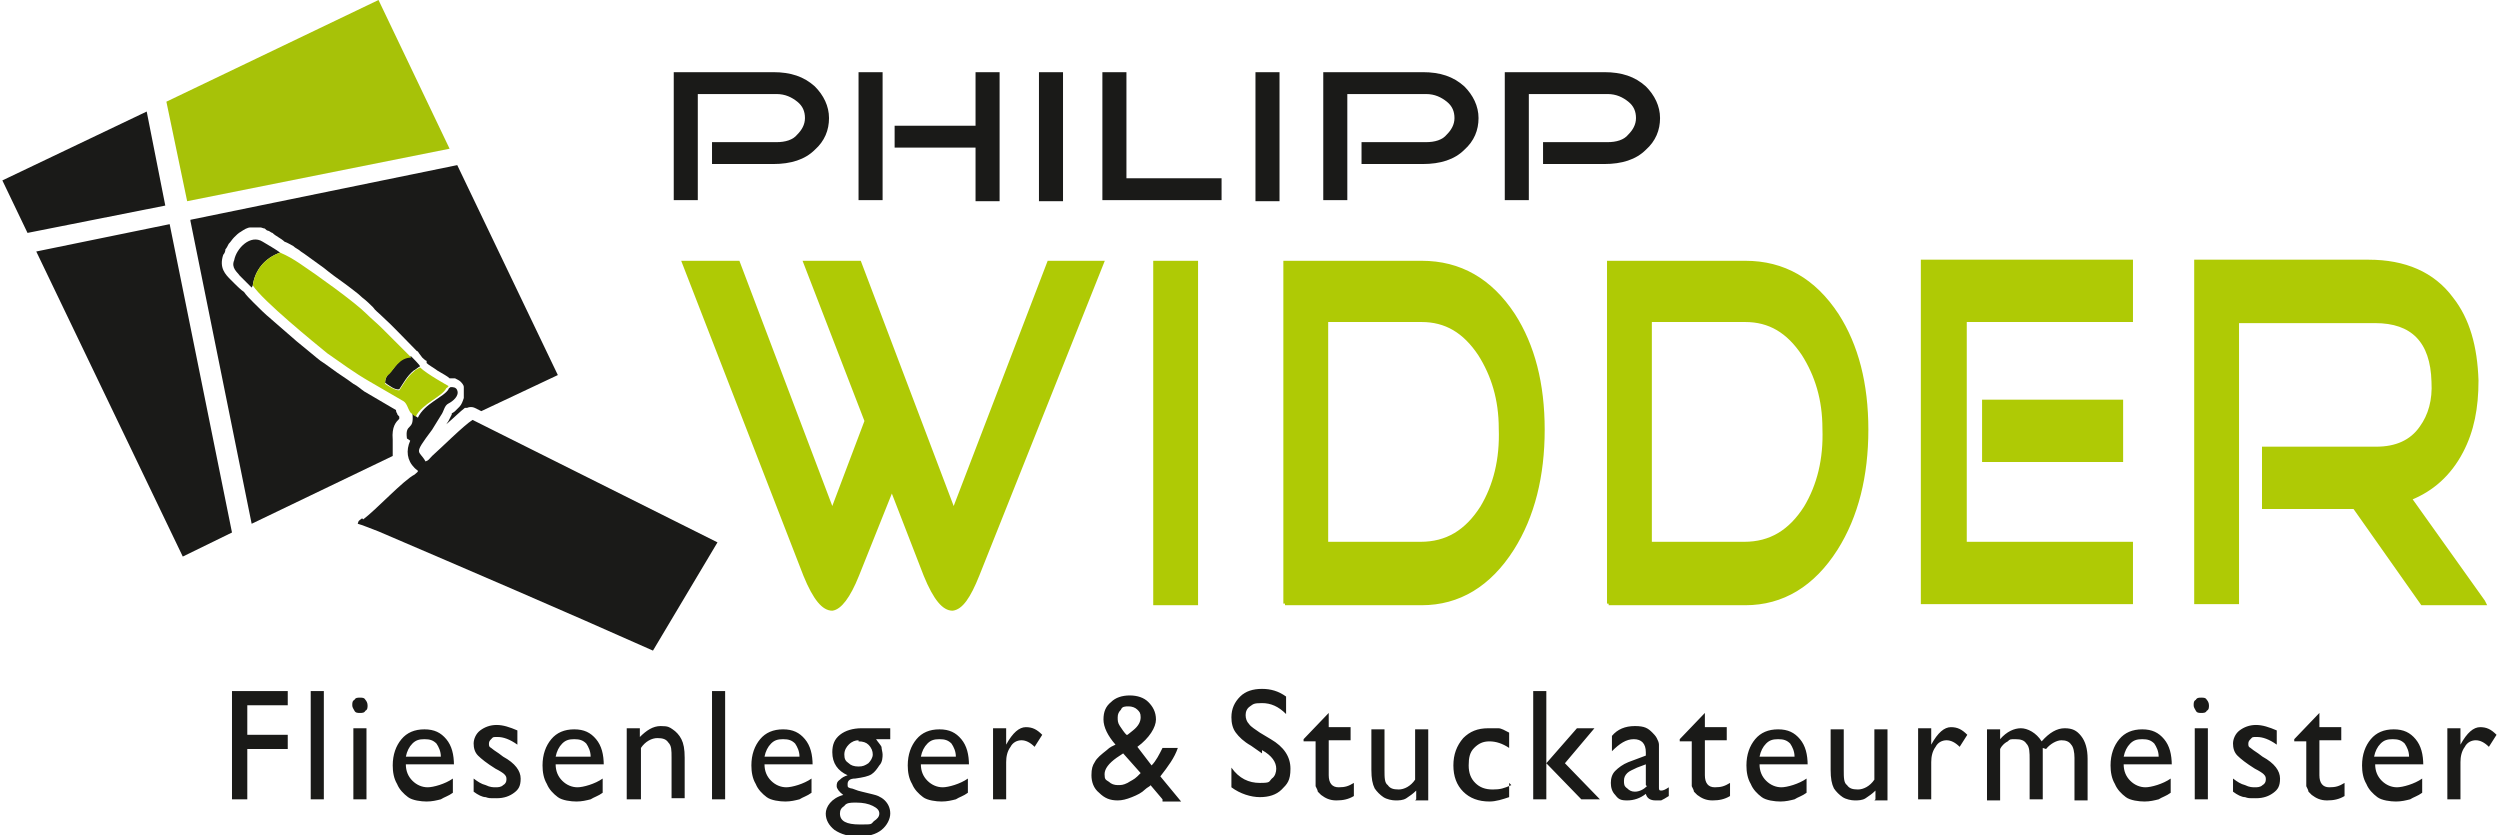 <?xml version="1.0" encoding="UTF-8"?>
<svg xmlns="http://www.w3.org/2000/svg" id="Ebene_2" data-name="Ebene 2" width="80.5mm" height="26.9mm" viewBox="0 0 228.2 76.4">
  <g id="Ebene_1-2" data-name="Ebene 1">
    <path d="M17.2,20.1l24.4-5,9.2,19.2-7,3.3-.6-.3c-.2-.1-.5-.1-.7,0h-.2c-.4.3-1,.9-1.7,1.5l.2-.3c.1-.2.2-.4.3-.6h0c0,0,0-.1,0-.1h0c0,0,.2-.1.3-.2h0c.1-.1.3-.3.4-.4.2-.2.3-.5.4-.8,0-.3,0-.7,0-1,0-.2-.2-.4-.3-.5-.1-.1-.3-.2-.5-.3,0,0-.2,0-.3,0h-.2c-.2-.2-.6-.4-1.1-.7-.4-.3-.8-.5-1-.7v-.2c-.1,0-.4-.3-.4-.3l-.3-.4c0,0-.1-.2-.2-.2-1.1-1.1-2.1-2.2-3.2-3.2-.3-.3-.6-.5-.8-.8-.2-.2-.6-.6-1-.9-.4-.4-1-.8-1.5-1.2-.7-.5-1.4-1-2-1.5-.7-.5-1.4-1-1.8-1.3l-.3-.2c-.2-.2-.5-.3-.7-.5-.2-.1-.5-.3-.8-.4-.3-.3-.8-.5-1.1-.8-.1,0-.3-.2-.4-.2-.1,0-.2-.1-.3-.2h0c-.1,0-.3-.1-.4-.1-.3,0-.6,0-.9,0h0c-.3,0-.6.2-.9.4-.2.1-.4.3-.6.5-.2.2-.3.4-.5.6h0c-.1.2-.2.4-.3.5h0c0,.2-.1.4-.2.5-.4,1.2.2,1.8.7,2.3.1.1.2.2.3.3.3.3.6.6.9.8.2.3.5.6.9,1,.5.5,1,1,1.6,1.5.8.7,1.6,1.4,2.3,2,1,.8,1.8,1.5,2.2,1.8.3.2.6.4,1,.7.4.3.7.5,1,.7.3.2.6.4,1,.7.4.2.7.5,1,.7l2.9,1.7c0,0,0,.2.1.3,0,.1.1.2.2.3,0,0,0,.1,0,.2-.3.3-.7.7-.6,1.9h0c0,.2,0,.3,0,.4,0,.1,0,.2,0,.4,0,.2,0,.5,0,.7l-12.9,6.2-5.6-27.7ZM14.9,18.8l-12.6,2.5-2.3-4.8,13.2-6.3,1.7,8.6ZM3.1,23l12.2-2.5,5.7,28.2-4.5,2.2L3.1,23Z" fill="#1a1a18" fill-rule="evenodd"></path>
    <path d="M139.6,18.3h-2.2V6.6h9.1c1.6,0,2.8.4,3.8,1.3.8.8,1.3,1.8,1.3,2.9s-.4,2.1-1.3,2.9c-.9.9-2.2,1.3-3.8,1.3h-5.6v-2h5.9c.8,0,1.5-.2,1.9-.7.4-.4.7-.9.7-1.5s-.2-1.1-.7-1.5c-.5-.4-1.1-.7-1.9-.7h-7.2v9.7ZM123,18.3h-2.2V6.6h9.1c1.6,0,2.8.4,3.8,1.3.8.8,1.3,1.8,1.3,2.9s-.4,2.1-1.3,2.9c-.9.9-2.2,1.3-3.8,1.3h-5.6v-2h5.9c.8,0,1.5-.2,1.9-.7.4-.4.7-.9.7-1.5s-.2-1.1-.7-1.5c-.5-.4-1.1-.7-1.9-.7h-7.2v9.7ZM114.6,18.3V6.6h2.2v11.8h-2.2ZM100.6,18.3V6.6h2.2v9.7h8.7v2h-10.9ZM94.8,18.3V6.6h2.2v11.8h-2.2ZM80.5,18.3h-2.2V6.6h2.2v11.8ZM89,11.4v-4.8h2.2v11.8h-2.2v-4.9h-7.4v-2h7.4ZM63.6,18.3h-2.2V6.6h9.1c1.6,0,2.8.4,3.8,1.3.8.8,1.3,1.8,1.3,2.9s-.4,2.1-1.3,2.9c-.9.9-2.2,1.3-3.8,1.3h-5.6v-2h5.9c.8,0,1.5-.2,1.9-.7.4-.4.7-.9.7-1.5s-.2-1.1-.7-1.5c-.5-.4-1.1-.7-1.9-.7h-7.2v9.7Z" fill="#1a1a18"></path>
    <path d="M227,55.2h-5.7l-6.2-8.8h-8.3v-5.4h10.3c1.8,0,3.2-.6,4.1-1.9.8-1.1,1.2-2.5,1.1-4.2-.1-3.7-1.9-5.5-5.3-5.5h-12.6v25.7h-3.8v-31.2h15.8c3.3,0,5.9,1.1,7.6,3.4,1.5,1.9,2.2,4.4,2.3,7.5,0,2.5-.4,4.6-1.4,6.5-1.1,2.1-2.7,3.5-4.7,4.3l6.7,9.4ZM179.5,49.7h15.2v5.4h-19.1v-31.2h19.1v5.4h-15.2v20.3ZM193.8,36.7v5.4h-12.6v-5.4h12.6ZM146.9,55.2v-31.2h12.5c3.5,0,6.3,1.6,8.4,4.8,1.8,2.8,2.7,6.3,2.7,10.5s-.9,7.9-2.8,10.9c-2.1,3.3-4.9,5-8.3,5h-12.5ZM150.7,29.4v20.3h8.6c2.4,0,4.2-1.1,5.6-3.3,1.2-2,1.8-4.4,1.7-7.2,0-2.7-.7-4.9-1.9-6.8-1.4-2.1-3.1-3.1-5.3-3.1h-8.6ZM117.3,55.2v-31.2h12.5c3.5,0,6.3,1.6,8.4,4.8,1.8,2.8,2.7,6.3,2.7,10.5s-.9,7.9-2.8,10.9c-2.1,3.3-4.9,5-8.3,5h-12.5ZM121.1,29.4v20.3h8.6c2.4,0,4.2-1.1,5.6-3.3,1.2-2,1.8-4.4,1.7-7.2,0-2.7-.7-4.9-1.9-6.8-1.4-2.1-3.1-3.1-5.3-3.1h-8.6ZM105.4,55.2v-31.2h3.8v31.2h-3.8ZM81.4,44.6l-3.2,8c-.8,2-1.6,3-2.3,3.1-.8,0-1.6-.9-2.5-3.1l-11.1-28.6h5l8.6,22.7,3.1-8.2-5.6-14.5h5l8.6,22.7,8.7-22.7h4.9l-11.4,28.6c-.8,2-1.5,3-2.3,3.1-.8,0-1.6-.9-2.5-3.1l-3.1-8Z" fill="none" stroke="#afca05" stroke-miterlimit="22.9" stroke-width=".3"></path>
    <path d="M227,55.2h-5.7l-6.2-8.8h-8.3v-5.4h10.3c1.8,0,3.2-.6,4.1-1.9.8-1.1,1.2-2.5,1.1-4.2-.1-3.7-1.9-5.5-5.3-5.5h-12.6v25.7h-3.8v-31.2h15.8c3.3,0,5.9,1.1,7.6,3.4,1.5,1.9,2.2,4.4,2.3,7.5,0,2.5-.4,4.6-1.4,6.5-1.1,2.1-2.7,3.5-4.7,4.3l6.7,9.4ZM179.5,49.7h15.2v5.4h-19.1v-31.2h19.1v5.4h-15.2v20.3ZM193.8,36.7v5.4h-12.6v-5.4h12.6ZM146.9,55.2v-31.2h12.5c3.5,0,6.3,1.6,8.4,4.8,1.8,2.8,2.7,6.3,2.7,10.5s-.9,7.9-2.8,10.9c-2.1,3.3-4.9,5-8.3,5h-12.5ZM150.7,29.4v20.3h8.6c2.4,0,4.2-1.1,5.6-3.3,1.2-2,1.8-4.4,1.7-7.2,0-2.7-.7-4.9-1.9-6.8-1.4-2.1-3.1-3.1-5.3-3.1h-8.6ZM117.3,55.2v-31.2h12.5c3.5,0,6.3,1.6,8.4,4.8,1.8,2.8,2.7,6.3,2.7,10.5s-.9,7.9-2.8,10.9c-2.1,3.3-4.9,5-8.3,5h-12.5ZM121.1,29.4v20.3h8.6c2.4,0,4.2-1.1,5.6-3.3,1.2-2,1.8-4.4,1.7-7.2,0-2.7-.7-4.9-1.9-6.8-1.4-2.1-3.1-3.1-5.3-3.1h-8.6ZM105.4,55.2v-31.2h3.8v31.2h-3.8ZM81.4,44.6l-3.2,8c-.8,2-1.6,3-2.3,3.1-.8,0-1.6-.9-2.5-3.1l-11.1-28.6h5l8.6,22.7,3.1-8.2-5.6-14.5h5l8.6,22.7,8.7-22.7h4.9l-11.4,28.6c-.8,2-1.5,3-2.3,3.1-.8,0-1.6-.9-2.5-3.1l-3.1-8Z" fill="#afca05"></path>
    <path d="M224.8,66.6v1.5h0c.6-1.1,1.2-1.6,1.8-1.6s1,.2,1.5.7l-.7,1.1c-.4-.4-.8-.6-1.2-.6s-.8.2-1,.6c-.3.4-.4.9-.4,1.4v3.4h-1.2v-6.5h1.2ZM216.9,69.2h3.2c0-.5-.2-.9-.4-1.2-.3-.3-.6-.4-1.1-.4s-.8.1-1.1.4c-.3.3-.5.7-.6,1.2ZM221.4,69.9h-4.4c0,.6.2,1.1.6,1.5.4.4.9.6,1.4.6s1.6-.3,2.3-.8v1.3c-.4.3-.8.4-1.1.6-.4.1-.8.2-1.3.2s-1.3-.1-1.7-.4c-.4-.3-.8-.7-1-1.2-.3-.5-.4-1.1-.4-1.7,0-1,.3-1.8.8-2.4.5-.6,1.2-.9,2.1-.9s1.5.3,2,.9c.5.6.7,1.4.7,2.4v.2ZM209.6,67.6l2.3-2.4v1.3h2v1.2h-2v3.2c0,.7.3,1.1.9,1.1s.9-.1,1.4-.4v1.2c-.5.3-1,.4-1.6.4s-1-.2-1.4-.5c-.1-.1-.2-.2-.3-.3,0-.1-.1-.3-.2-.5,0-.2,0-.6,0-1.2v-2.9h-1.1ZM204,72.6v-1.4c.4.3.7.5,1.1.6.4.2.7.2.9.2s.5,0,.7-.2c.2-.1.3-.3.3-.5s0-.3-.2-.5c-.1-.1-.4-.3-.8-.5-.8-.5-1.3-.9-1.6-1.2-.3-.3-.4-.7-.4-1.1s.2-.9.6-1.2c.4-.3.9-.5,1.5-.5s1.2.2,1.9.5v1.3c-.7-.5-1.3-.7-1.8-.7s-.4,0-.6.2c-.1.1-.2.2-.2.4s0,.3.2.4c.1.1.4.3.7.5l.4.3c1.1.6,1.6,1.3,1.6,2s-.2,1-.6,1.3c-.4.3-.9.5-1.6.5s-.7,0-1-.1c-.3,0-.7-.2-1.1-.5ZM200.5,66.6h1.2v6.5h-1.2v-6.5ZM201.1,63.8c.2,0,.4,0,.5.2.1.1.2.3.2.5s0,.4-.2.5c-.1.2-.3.2-.5.2s-.4,0-.5-.2c-.1-.2-.2-.3-.2-.5s0-.4.2-.5c.1-.2.3-.2.5-.2ZM194,69.2h3.2c0-.5-.2-.9-.4-1.2-.3-.3-.6-.4-1.1-.4s-.8.1-1.1.4c-.3.3-.5.7-.6,1.2ZM198.4,69.9h-4.4c0,.6.2,1.1.6,1.5.4.4.9.6,1.4.6s1.6-.3,2.3-.8v1.3c-.4.3-.8.4-1.1.6-.4.1-.8.2-1.3.2s-1.3-.1-1.7-.4c-.4-.3-.8-.7-1-1.2-.3-.5-.4-1.1-.4-1.7,0-1,.3-1.8.8-2.4.5-.6,1.2-.9,2.1-.9s1.5.3,2,.9c.5.6.7,1.4.7,2.4v.2ZM186.6,68.4v4.7h-1.2v-3.6c0-.7,0-1.2-.3-1.5-.2-.3-.5-.4-1-.4s-.5,0-.7.2c-.2.1-.5.3-.7.7v4.7h-1.2v-6.5h1.2v.9c.6-.7,1.3-1,1.9-1s1.4.4,1.9,1.2c.7-.8,1.4-1.2,2.1-1.2s1.1.2,1.5.7c.4.5.6,1.2.6,2.1v3.8h-1.2v-3.9c0-.5-.1-1-.3-1.2-.2-.3-.5-.4-.9-.4s-1,.3-1.4.8ZM176.4,66.6v1.5h0c.6-1.1,1.2-1.6,1.8-1.6s1,.2,1.5.7l-.7,1.1c-.4-.4-.8-.6-1.2-.6s-.8.2-1,.6c-.3.4-.4.9-.4,1.4v3.4h-1.2v-6.5h1.2ZM171.3,73.1v-.8c-.3.3-.6.5-.9.7-.3.2-.7.2-1,.2s-.8-.1-1.1-.3c-.3-.2-.6-.5-.8-.8-.2-.4-.3-.9-.3-1.7v-3.7h1.2v3.7c0,.7,0,1.2.3,1.4.2.3.5.4,1,.4s1.1-.3,1.5-.9v-4.6h1.2v6.5h-1.2ZM160.7,69.2h3.2c0-.5-.2-.9-.4-1.2-.3-.3-.6-.4-1.1-.4s-.8.1-1.1.4c-.3.3-.5.7-.6,1.2ZM165.1,69.9h-4.4c0,.6.2,1.1.6,1.5.4.4.9.6,1.4.6s1.6-.3,2.3-.8v1.3c-.4.3-.8.4-1.1.6-.4.1-.8.2-1.3.2s-1.3-.1-1.7-.4c-.4-.3-.8-.7-1-1.2-.3-.5-.4-1.1-.4-1.7,0-1,.3-1.8.8-2.4.5-.6,1.2-.9,2.1-.9s1.5.3,2,.9c.5.6.7,1.4.7,2.4v.2ZM153.4,67.6l2.3-2.4v1.3h2v1.2h-2v3.2c0,.7.3,1.1.9,1.1s.9-.1,1.4-.4v1.2c-.5.3-1,.4-1.6.4s-1-.2-1.4-.5c-.1-.1-.2-.2-.3-.3,0-.1-.1-.3-.2-.5,0-.2,0-.6,0-1.2v-2.9h-1.1ZM150.3,71.8v-1.9l-.8.3c-.4.2-.7.3-.9.5-.2.2-.3.4-.3.7s0,.5.3.7c.2.2.4.3.7.3.4,0,.8-.2,1.1-.5ZM151.5,69.2v2.8c0,.2,0,.3.2.3s.4-.1.7-.3v.8c-.3.2-.5.3-.7.4-.2,0-.3,0-.5,0-.5,0-.8-.2-.9-.6-.5.4-1.1.6-1.7.6s-.8-.1-1.1-.5c-.3-.3-.4-.7-.4-1.1s.1-.8.4-1.1c.3-.3.7-.6,1.2-.8l1.6-.6v-.3c0-.8-.4-1.2-1.1-1.2s-1.3.4-2,1.1v-1.4c.5-.6,1.2-.9,2.1-.9s1.2.2,1.6.6c.1.1.3.3.4.5.1.2.2.4.2.6,0,.2,0,.6,0,1.1ZM140,63.2h1.2v9.9h-1.2v-9.9ZM144.1,66.6h1.5l-2.7,3.2,3.2,3.3h-1.7l-3.2-3.3,2.8-3.2ZM137.8,71.6v1.3c-.6.2-1.2.4-1.8.4-1,0-1.8-.3-2.4-.9-.6-.6-.9-1.4-.9-2.4s.3-1.8.9-2.5c.6-.6,1.3-.9,2.3-.9s.6,0,.9,0c.3,0,.6.2,1,.4v1.4c-.6-.4-1.2-.6-1.8-.6s-1,.2-1.4.6c-.4.4-.5.9-.5,1.6s.2,1.2.6,1.6c.4.4.9.6,1.6.6s1-.1,1.7-.4ZM129.3,73.1v-.8c-.3.3-.6.5-.9.7-.3.2-.7.2-1,.2s-.8-.1-1.1-.3c-.3-.2-.6-.5-.8-.8-.2-.4-.3-.9-.3-1.7v-3.7h1.2v3.7c0,.7,0,1.2.3,1.4.2.3.5.4,1,.4s1.1-.3,1.5-.9v-4.6h1.2v6.5h-1.2ZM119,67.6l2.3-2.4v1.3h2v1.2h-2v3.2c0,.7.3,1.1.9,1.1s.9-.1,1.4-.4v1.2c-.5.3-1,.4-1.6.4s-1-.2-1.4-.5c-.1-.1-.2-.2-.3-.3,0-.1-.1-.3-.2-.5,0-.2,0-.6,0-1.2v-2.9h-1.1ZM115.2,68.9l-1-.7c-.7-.4-1.1-.8-1.4-1.2-.3-.4-.4-.9-.4-1.4,0-.8.3-1.4.8-1.9.5-.5,1.2-.7,2-.7s1.5.2,2.2.7v1.6c-.7-.7-1.4-1-2.2-1s-.8.1-1.1.3c-.3.2-.4.5-.4.8s.1.6.3.8c.2.3.6.5,1,.8l1,.6c1.2.7,1.8,1.6,1.8,2.7s-.3,1.4-.8,1.9c-.5.5-1.2.7-2,.7s-1.8-.3-2.6-.9v-1.8c.7,1,1.6,1.4,2.6,1.4s.8-.1,1.1-.4c.3-.2.4-.6.4-.9,0-.6-.4-1.2-1.3-1.7ZM102.9,67.2l.5-.4c.5-.4.7-.8.7-1.2s-.1-.5-.3-.7c-.2-.2-.5-.3-.8-.3s-.6,0-.7.3c-.2.2-.3.4-.3.7s0,.5.2.8c.2.3.4.6.6.8ZM103.8,71l.3-.3-1.6-1.8-.6.4c-.7.5-1.1,1-1.1,1.5s.1.5.4.7c.2.2.5.3.8.3s.5,0,.9-.2c.3-.2.6-.3.9-.6ZM106.1,73.1l-1.1-1.3c0,.1-.3.2-.5.4h0c-.3.3-.7.5-1.2.7-.5.2-.9.3-1.3.3-.7,0-1.2-.2-1.7-.7-.5-.4-.7-1-.7-1.6s.1-.9.3-1.2c.2-.4.6-.7,1.1-1.1h0c.3-.3.6-.4.8-.5-.7-.8-1.1-1.6-1.1-2.3s.2-1.2.7-1.6c.4-.4,1-.6,1.7-.6s1.3.2,1.7.6c.4.4.7.9.7,1.6s-.6,1.7-1.7,2.5h0c0,0,1.3,1.7,1.3,1.7.4-.4.7-1,1-1.6h1.4c-.3.9-.9,1.7-1.6,2.6l1.9,2.3h-1.7ZM91.8,66.6v1.5h0c.6-1.1,1.2-1.6,1.8-1.6s1,.2,1.5.7l-.7,1.1c-.4-.4-.8-.6-1.2-.6s-.8.2-1,.6c-.3.4-.4.9-.4,1.4v3.4h-1.2v-6.5h1.2ZM84,69.2h3.2c0-.5-.2-.9-.4-1.2-.3-.3-.6-.4-1.1-.4s-.8.1-1.1.4c-.3.3-.5.7-.6,1.2ZM88.4,69.9h-4.4c0,.6.2,1.1.6,1.5.4.4.9.6,1.4.6s1.6-.3,2.3-.8v1.3c-.4.3-.8.4-1.1.6-.4.1-.8.2-1.3.2s-1.3-.1-1.7-.4c-.4-.3-.8-.7-1-1.2-.3-.5-.4-1.1-.4-1.7,0-1,.3-1.8.8-2.4.5-.6,1.2-.9,2.1-.9s1.5.3,2,.9c.5.6.7,1.4.7,2.4v.2ZM78,73.4c-.4,0-.8,0-1,.3-.3.2-.4.4-.4.7,0,.7.6,1,1.8,1s1,0,1.3-.3c.3-.2.5-.4.5-.7s-.2-.5-.6-.7c-.4-.2-.9-.3-1.5-.3ZM78.3,67.7c-.3,0-.6.1-.9.4-.2.2-.4.5-.4.9s.1.6.4.8c.2.2.5.3.9.3s.6-.1.9-.3c.2-.2.4-.5.4-.8s-.1-.6-.4-.9c-.2-.2-.5-.3-.9-.3ZM75.9,68.8c0-.7.2-1.2.7-1.6.5-.4,1.2-.6,2-.6h2.6v1h-1.3c.2.3.4.5.5.7,0,.2.1.5.1.7s0,.7-.3,1c-.2.3-.4.6-.7.8-.3.2-.8.3-1.5.4-.5,0-.7.2-.7.5s0,.3.3.4c.2,0,.5.2,1,.3.8.2,1.3.3,1.5.4.2.1.4.2.6.4.3.3.5.7.5,1.2s-.3,1.1-.8,1.5c-.5.4-1.2.6-2.1.6s-1.6-.2-2.2-.6c-.5-.4-.8-.9-.8-1.5s.5-1.4,1.6-1.7c-.4-.3-.6-.6-.6-.8s0-.4.3-.6c.2-.2.4-.3.7-.4-.9-.4-1.4-1.1-1.4-2.1ZM69.7,69.2h3.2c0-.5-.2-.9-.4-1.2-.3-.3-.6-.4-1.1-.4s-.8.1-1.1.4c-.3.3-.5.7-.6,1.2ZM74.1,69.9h-4.4c0,.6.2,1.1.6,1.5.4.4.9.6,1.4.6s1.6-.3,2.3-.8v1.3c-.4.3-.8.4-1.1.6-.4.1-.8.2-1.3.2s-1.3-.1-1.7-.4c-.4-.3-.8-.7-1-1.2-.3-.5-.4-1.1-.4-1.7,0-1,.3-1.8.8-2.4.5-.6,1.2-.9,2.1-.9s1.5.3,2,.9c.5.6.7,1.4.7,2.4v.2ZM64.9,63.2h1.2v9.9h-1.2v-9.9ZM58.3,66.6v.8c.6-.6,1.2-1,1.9-1s.8.1,1.1.3c.3.2.6.5.8.9.2.4.3.9.3,1.7v3.7h-1.2v-3.7c0-.7,0-1.1-.3-1.4-.2-.3-.5-.4-1-.4s-1.1.3-1.5.9v4.7h-1.3v-6.5h1.3ZM50.6,69.2h3.2c0-.5-.2-.9-.4-1.2-.3-.3-.6-.4-1.1-.4s-.8.1-1.1.4c-.3.3-.5.7-.6,1.2ZM55,69.9h-4.4c0,.6.2,1.1.6,1.5.4.4.9.6,1.4.6s1.6-.3,2.3-.8v1.3c-.4.3-.8.4-1.1.6-.4.1-.8.2-1.3.2s-1.3-.1-1.7-.4c-.4-.3-.8-.7-1-1.2-.3-.5-.4-1.1-.4-1.7,0-1,.3-1.8.8-2.4.5-.6,1.2-.9,2.1-.9s1.5.3,2,.9c.5.6.7,1.4.7,2.4v.2ZM43.1,72.6v-1.4c.4.3.7.5,1.1.6.4.2.7.2.9.2s.5,0,.7-.2c.2-.1.3-.3.3-.5s0-.3-.2-.5c-.1-.1-.4-.3-.8-.5-.8-.5-1.3-.9-1.6-1.2-.3-.3-.4-.7-.4-1.1s.2-.9.6-1.2c.4-.3.9-.5,1.5-.5s1.2.2,1.9.5v1.3c-.7-.5-1.3-.7-1.8-.7s-.4,0-.6.2c-.1.1-.2.2-.2.4s0,.3.2.4c.1.1.4.3.7.5l.4.3c1.1.6,1.6,1.3,1.6,2s-.2,1-.6,1.3c-.4.3-.9.5-1.6.5s-.7,0-1-.1c-.3,0-.7-.2-1.1-.5ZM36.9,69.2h3.2c0-.5-.2-.9-.4-1.2-.3-.3-.6-.4-1.1-.4s-.8.1-1.1.4c-.3.3-.5.7-.6,1.2ZM41.3,69.9h-4.4c0,.6.2,1.1.6,1.5.4.4.9.6,1.4.6s1.6-.3,2.3-.8v1.3c-.4.3-.8.4-1.1.6-.4.1-.8.2-1.3.2s-1.3-.1-1.7-.4c-.4-.3-.8-.7-1-1.2-.3-.5-.4-1.1-.4-1.7,0-1,.3-1.8.8-2.4.5-.6,1.2-.9,2.1-.9s1.5.3,2,.9c.5.6.7,1.4.7,2.4v.2ZM32.1,66.6h1.2v6.5h-1.2v-6.5ZM32.7,63.8c.2,0,.4,0,.5.2.1.1.2.3.2.5s0,.4-.2.5c-.1.2-.3.2-.5.2s-.4,0-.5-.2c-.1-.2-.2-.3-.2-.5s0-.4.2-.5c.1-.2.3-.2.5-.2ZM28.2,63.2h1.2v9.9h-1.2v-9.9ZM21,63.2h5.1v1.3h-3.7v2.7h3.7v1.3h-3.7v4.6h-1.4v-9.9Z" fill="#1a1a18"></path>
    <path d="M37.4,32.6c-1.1,0-1.5,1.1-2,1.5-.3.3-.4.6-.4.9.3.2.9.7,1.3.6.4-.6.7-1.2,1.3-1.7.2-.1.4-.3.6-.4,0-.1-.8-.9-.9-1M32.9,47.4c-.4.3-.3.2-.4.5.4.1,1.1.4,1.9.7,8.4,3.6,16.8,7.2,25.1,10.9l5.9-9.9-22.4-11.2c-.8.5-2.9,2.6-3.7,3.3-.3.3-.3.4-.6.5h0c-.6-1.1-1.2-.5.6-2.9.2-.3.6-1,.8-1.3.3-.4.3-.9.7-1.1.4-.2,1-.7.8-1.2-.1-.3-.4-.3-.6-.3,0,0-.2.1-.2.2-.4.7-2.2,1.3-2.8,2.6-.2-.1-.4-.4-.5-.4.2,1.7-.7.8-.5,2.3l.3.2c-.4.9-.3,1.8.4,2.5.3.3.5.2,0,.6-1,.5-3.5,3.2-4.7,4.1ZM22.9,26.1c.2-1.4,1.1-2.5,2.5-3-.4-.3-1.1-.7-1.6-1-1.1-.7-2.4.6-2.6,1.7-.3.7.3,1.1.5,1.4.3.3.8.8,1.1,1.1Z" fill="#1a1a18" fill-rule="evenodd"></path>
    <path d="M38.2,33.6c-.2.1-.4.2-.6.4-.6.5-.9,1.1-1.3,1.7-.4,0-1-.4-1.3-.6,0-.4.1-.7.4-.9.4-.4.9-1.5,2-1.5l-2.7-2.7c-.4-.4-1-.9-1.4-1.3-1.1-1.1-4.6-3.6-6.1-4.6-.6-.4-1.1-.7-1.8-1-1.4.5-2.3,1.6-2.5,3,.9,1.4,5.7,5.3,6.8,6.2,1.3.9,2.5,1.8,3.9,2.6l3.1,1.8c.3.2.4.7.6,1,0,0,.3.3.5.4.6-1.2,2.4-1.8,2.8-2.6,0,0,.2-.1.2-.2,0,0-2-1.1-2.6-1.7" fill="#afca05" fill-rule="evenodd"></path>
    <polygon points="40.9 13.6 34.4 0 15 9.3 16.9 18.4 40.9 13.6" fill="#a7c208" fill-rule="evenodd"></polygon>
  </g>
</svg>
